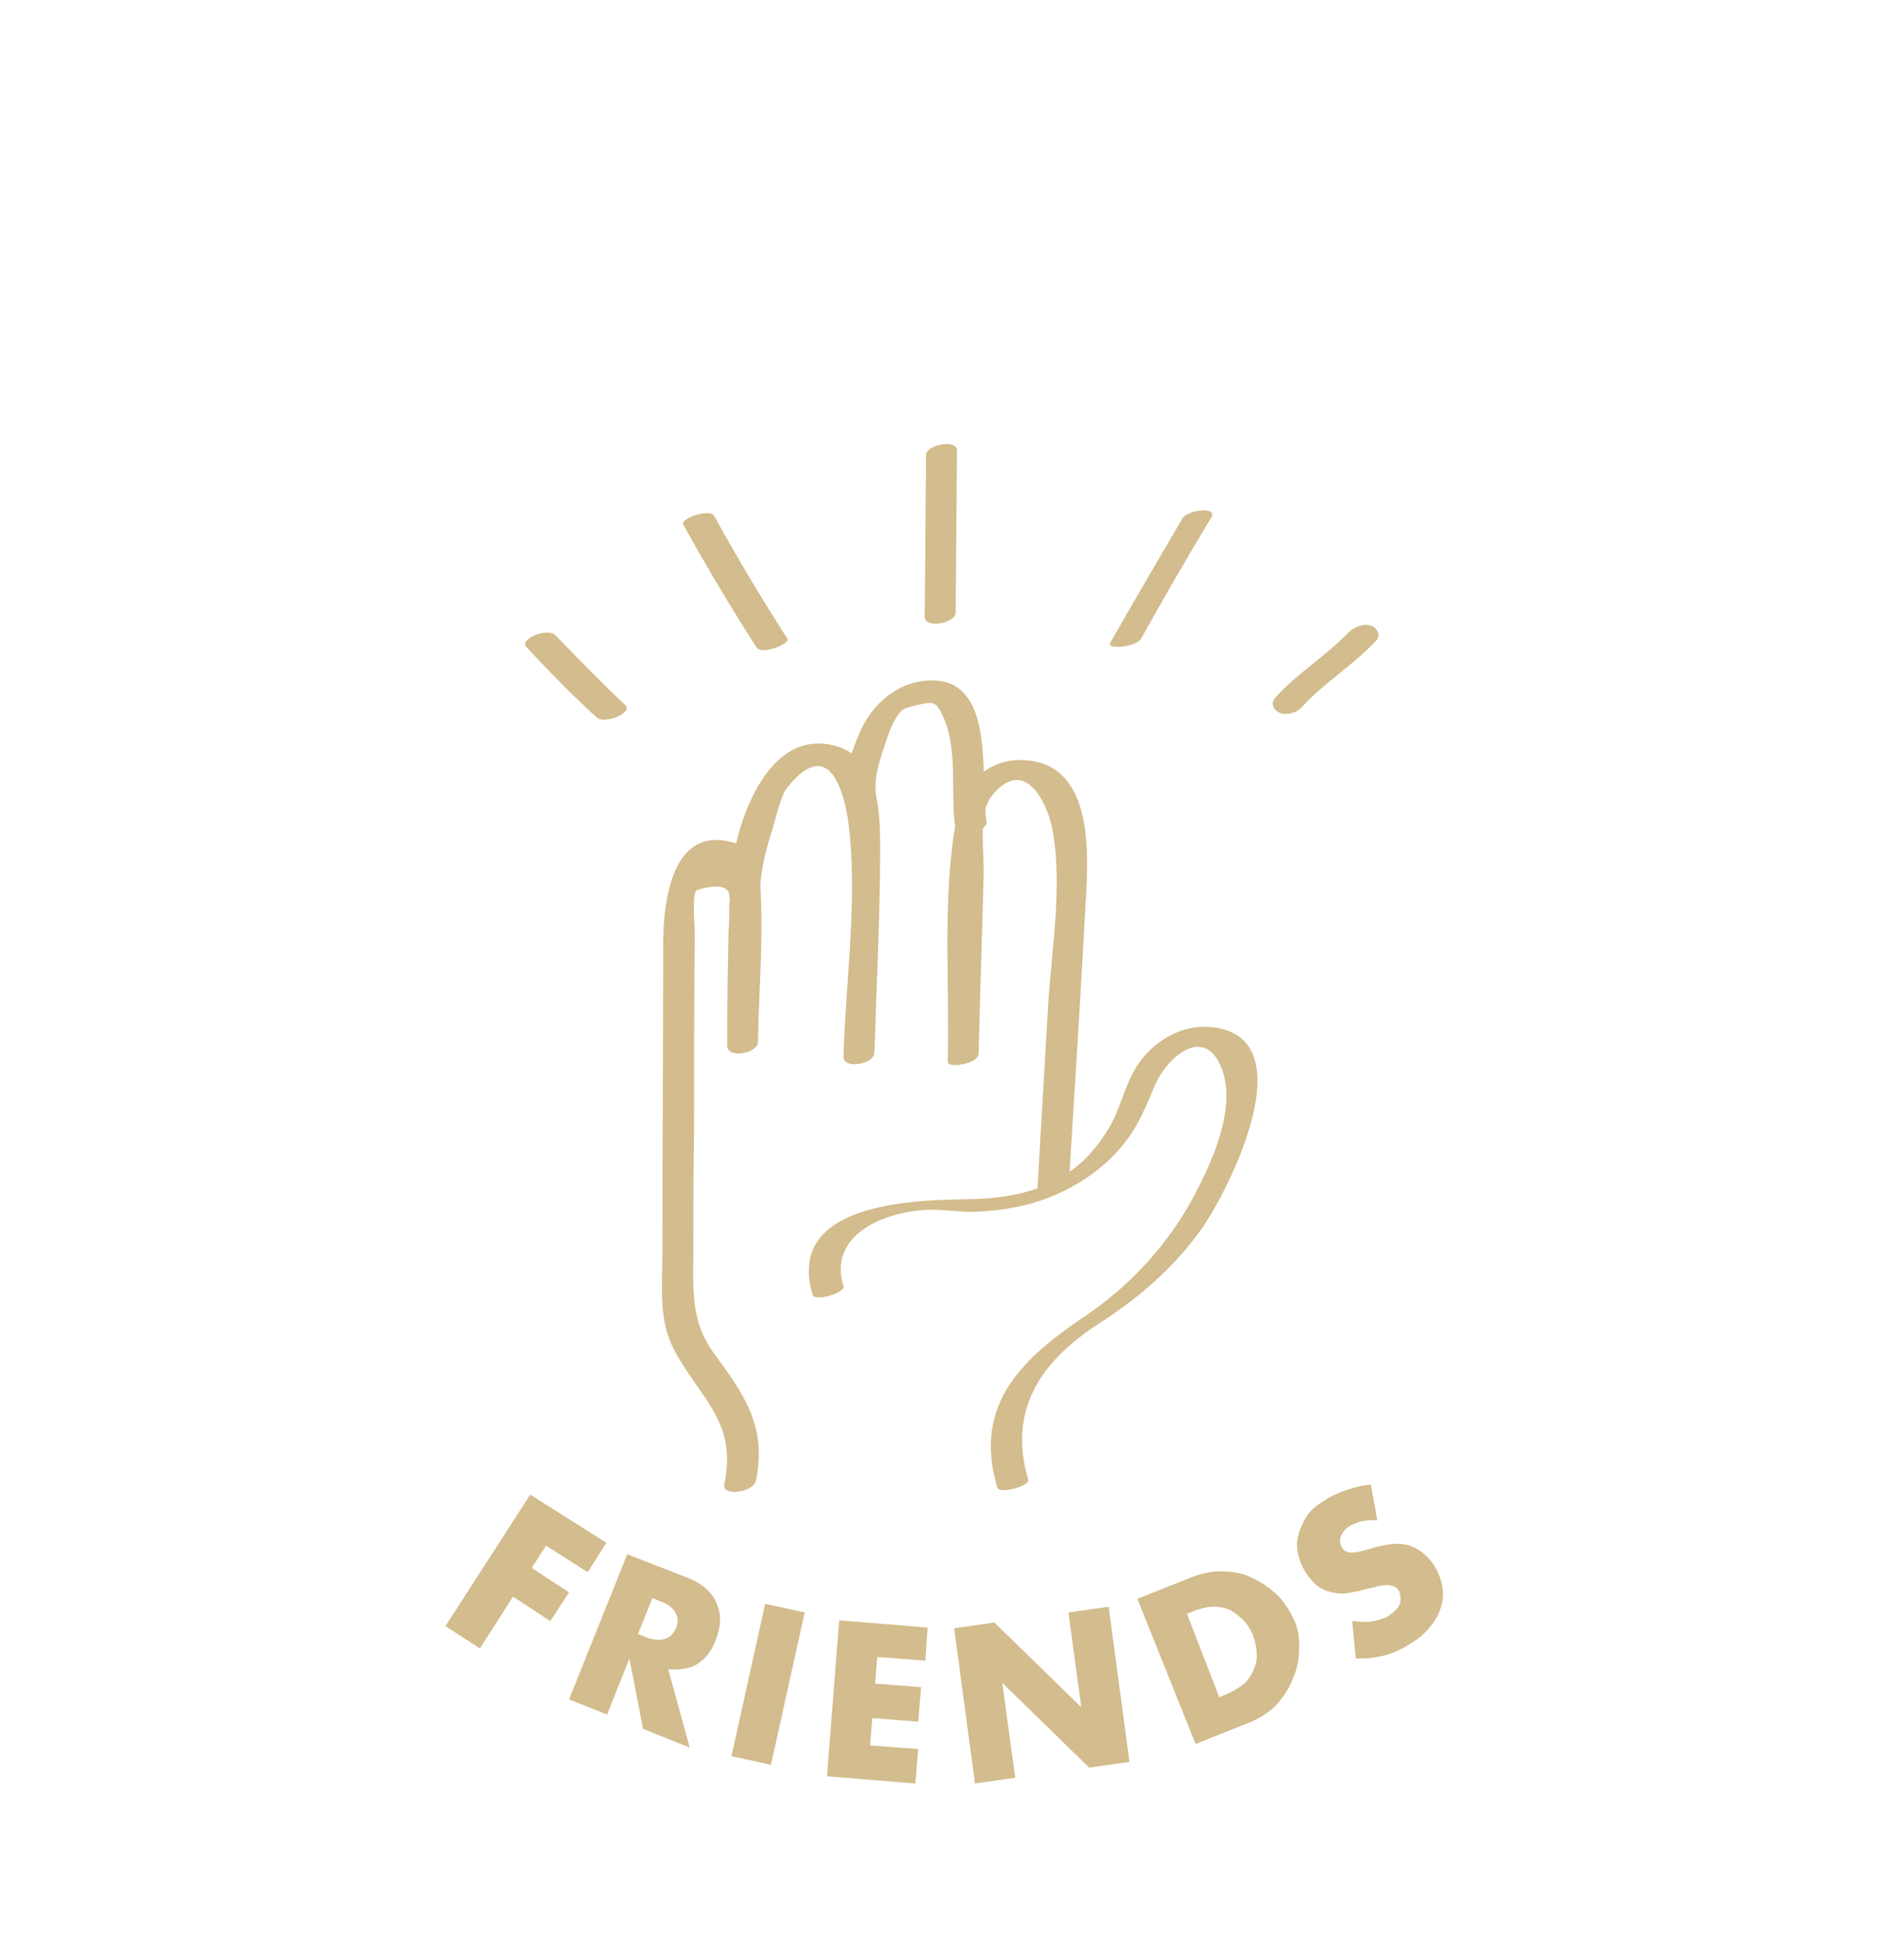 <?xml version="1.0" encoding="utf-8"?>
<!-- Generator: Adobe Illustrator 22.1.0, SVG Export Plug-In . SVG Version: 6.00 Build 0)  -->
<svg version="1.1" id="Layer_1" xmlns="http://www.w3.org/2000/svg" xmlns:xlink="http://www.w3.org/1999/xlink" x="0px" y="0px"
	 viewBox="0 0 265 270" style="enable-background:new 0 0 265 270;" xml:space="preserve">
<style type="text/css">
	.st0{fill:#d3bc8d;}
</style>
<g>
	<g>
		<g>
			<g>
				<path class="st0" d="M105.2,206.1c1.6-7.7-1.7-12.1-6-18c-3.2-4.5-2.7-9.2-2.7-14.5c0-5.4,0-10.7,0.1-16.1
					c0-9.2,0-18.4,0.1-27.6c0-0.9-0.4-5.2,0.2-6c3.5-1.1,5.1-0.5,4.6,1.9c0,1.3,0,2.6-0.1,3.9c-0.1,5.3-0.2,10.5-0.2,15.8
					c0,1.9,4.3,1.1,4.3-0.5c0.1-7.2,0.8-14.7,0.3-21.9c-0.2-2.7-0.7-4.9-3.6-5.8c-8.9-2.7-9.9,8.7-9.9,14.2
					c0,14.2-0.1,28.4-0.1,42.6c0,4.5-0.6,9.4,1.5,13.5c3.6,7,9,10.1,7.1,19C100.5,208.3,104.8,207.7,105.2,206.1L105.2,206.1z"/>
			</g>
		</g>
		<g>
			<g>
				<path class="st0" d="M143.1,205.9c-2.9-9.8,1.9-16.6,10-21.8c5.4-3.5,10.2-7.6,14-12.9c3.9-5.4,15.1-27.5,1-28.3
					c-3.9-0.2-7.6,2.1-9.7,5.2c-1.9,2.8-2.4,6.3-4.2,9.1c-4.4,7.3-11,9.6-19.7,9.7c-7.7,0.1-25.2,0.6-21.4,13.3
					c0.3,1,4.6-0.3,4.3-1.2c-2.1-6.8,4.9-10.1,11-10.6c2.6-0.2,5.4,0.4,8,0.2c3.7-0.2,7.3-0.9,10.7-2.4c3.8-1.7,7.2-4.2,9.7-7.5
					c1.8-2.4,2.8-5,4-7.8c1.7-3.8,6.8-8.3,9.2-2.3c2.2,5.5-1.3,13.1-3.9,18c-3.5,6.5-8.6,12.1-14.7,16.3
					c-8.8,5.9-16.1,12.3-12.6,24.1C139.1,208,143.4,206.8,143.1,205.9L143.1,205.9z"/>
			</g>
		</g>
		<g>
			<g>
				<path class="st0" d="M148.8,164.2c0.8-12.8,1.6-25.7,2.3-38.5c0.4-6.7,1.2-19.2-8.3-19.9c-5.4-0.4-8.8,3.4-9.7,8.3
					c-2,10.7-0.9,22.8-1.2,33.7c0,0.9,4.3,0.3,4.3-1.2c0.2-8.3,0.5-16.6,0.7-24.9c0.1-3-0.8-8.5,1.1-10.9c4.7-5.9,8,1.2,8.6,5.3
					c1.2,7.6-0.2,15.9-0.7,23.5c-0.5,8.6-1,17.1-1.5,25.7C144.5,166.3,148.7,165.7,148.8,164.2L148.8,164.2z"/>
			</g>
		</g>
		<g>
			<g>
				<path class="st0" d="M121.7,146.5c0.3-9.5,0.8-19.1,0.8-28.6c0-4.9-0.2-12.2-5.9-14c-10.6-3.3-15.1,13.2-15.1,20.6
					c0,2,4.3,1.2,4.3-0.4c0-3.1,0.9-6.1,1.8-9c0.4-1.4,1.1-4.4,1.9-5.4c6.3-8,8.1,1.8,8.5,4.2c1.5,10.6-0.3,22.4-0.6,33.1
					C117.3,148.9,121.7,148.1,121.7,146.5L121.7,146.5z"/>
			</g>
		</g>
		<g>
			<g>
				<path class="st0" d="M121.9,110.3c-0.3-2.2,0.7-5,1.4-7.1c0.4-1.1,0.7-2.1,1.3-3.1c0.9-1.5,1.1-1.5,3.1-2
					c2.3-0.5,2.6-0.5,3.6,1.7c2.1,4.6,0.9,10.8,1.7,15.7c0.2,1.2,4.6,0.2,4.3-1.2c-1-6,1.5-20.1-8.1-19.6c-4,0.2-7.4,2.9-9.2,6.5
					c-1.3,2.7-2.8,7.1-2.4,10.2C117.8,112.7,122.1,111.7,121.9,110.3L121.9,110.3z"/>
			</g>
		</g>
	</g>
	<g>
		<path class="st0" d="M81.8,218.8l-5.8-3.7l-2,3.1l5.2,3.4l-2.6,4l-5.2-3.4l-4.6,7.2l-4.8-3.1L73.8,208l10.6,6.7L81.8,218.8z"/>
		<path class="st0" d="M96,243.2l-6.5-2.6l-1.9-9.8l-3.1,7.8l-5.3-2.1l8.1-20.2l8.2,3.2c1.1,0.4,2.1,1,2.8,1.6
			c0.7,0.7,1.2,1.3,1.5,2.2c0.3,0.8,0.5,1.6,0.4,2.4c0,0.9-0.3,1.7-0.6,2.6c-0.6,1.6-1.5,2.6-2.6,3.3s-2.5,0.8-4,0.7L96,243.2z
			 M88.8,227.4l1,0.4c1,0.4,1.9,0.5,2.7,0.3c0.7-0.2,1.2-0.7,1.6-1.5c0.3-0.8,0.3-1.5-0.1-2.2c-0.4-0.7-1.1-1.2-2.2-1.6l-1-0.4
			L88.8,227.4z"/>
		<path class="st0" d="M112,224.4l-4.7,21.2l-5.5-1.2l4.7-21.2L112,224.4z"/>
		<path class="st0" d="M128.8,231.1l-6.7-0.5l-0.3,3.7l6.4,0.5l-0.4,4.8l-6.4-0.5l-0.3,3.8l6.7,0.5l-0.4,4.8l-12.3-1l1.7-21.7
			l12.3,1L128.8,231.1z"/>
		<path class="st0" d="M135.7,248.2l-2.9-21.6l5.6-0.8l12.1,11.8l-1.8-13.2l5.6-0.8l2.9,21.6l-5.6,0.8l-12.1-11.8l1.8,13.2
			L135.7,248.2z"/>
		<path class="st0" d="M158.3,222.5l7.8-3.1c1.4-0.5,2.8-0.8,4.2-0.7c1.5,0,2.8,0.3,4,0.9c1.3,0.6,2.4,1.4,3.4,2.3
			c1,1,1.8,2.2,2.4,3.5s0.8,2.7,0.7,4.2c0,1.4-0.3,2.8-0.9,4.1c-0.5,1.3-1.3,2.5-2.2,3.5c-0.9,1-2.2,1.8-3.5,2.4l-7.8,3.1
			L158.3,222.5z M169.7,236.2l1.2-0.5c0.9-0.4,1.6-0.9,2.3-1.4c0.6-0.6,1-1.2,1.3-2c0.3-0.7,0.5-1.4,0.4-2.2c0-0.8-0.2-1.6-0.5-2.5
			c-0.3-0.8-0.8-1.5-1.3-2.1c-0.5-0.5-1.2-1-1.8-1.4c-0.7-0.3-1.4-0.5-2.3-0.5s-1.7,0.2-2.6,0.5l-1.2,0.5L169.7,236.2z"/>
		<path class="st0" d="M191.7,211.6c-0.8-0.1-1.5,0-2.2,0.1c-0.6,0.2-1.2,0.4-1.7,0.7c-0.6,0.4-1,0.9-1.2,1.5
			c-0.2,0.6-0.1,1,0.2,1.5c0.2,0.3,0.4,0.5,0.8,0.6c0.3,0.1,0.7,0.1,1.2,0c0.4,0,0.8-0.2,1.3-0.3c0.5-0.1,1-0.3,1.4-0.4
			c1.9-0.5,3.5-0.6,4.7-0.2c1.2,0.4,2.4,1.3,3.3,2.6c0.6,0.9,1,1.9,1.2,2.9c0.2,0.9,0.2,1.9-0.1,2.9s-0.7,1.9-1.4,2.7
			c-0.7,0.9-1.5,1.7-2.7,2.4c-2.3,1.6-4.9,2.3-7.8,2.2l-0.5-5.2c1.1,0.1,2.1,0.2,3,0c0.9-0.2,1.7-0.4,2.3-0.9c0.8-0.6,1.2-1,1.4-1.7
			c0.1-0.6,0-1.2-0.2-1.6c-0.2-0.3-0.4-0.5-0.6-0.6c-0.3-0.1-0.6-0.2-0.9-0.2c-0.3,0-0.8,0-1.2,0.1c-0.5,0.1-1,0.3-1.7,0.4
			c-0.7,0.2-1.4,0.4-2.2,0.5c-0.7,0.2-1.5,0.2-2.2,0.1c-0.7-0.1-1.4-0.3-2.1-0.7s-1.3-1.1-1.9-1.9c-0.6-0.9-1-1.8-1.2-2.7
			c-0.2-0.9-0.3-1.8,0-2.7c0.2-0.9,0.6-1.7,1.1-2.6c0.6-0.9,1.3-1.5,2.4-2.2c0.9-0.6,1.9-1.1,3.1-1.5c1.1-0.4,2.3-0.7,3.5-0.8
			L191.7,211.6z"/>
	</g>
	<g>
		<g>
			<g>
				<path class="st0" d="M73.3,90.1c3.1,3.3,6.3,6.6,9.7,9.7c1.1,1.1,5.2-0.6,4-1.7c-3.3-3.1-6.5-6.4-9.7-9.7
					C76.3,87.3,72.1,88.9,73.3,90.1L73.3,90.1z"/>
			</g>
		</g>
		<g>
			<g>
				<path class="st0" d="M95.1,73c3.2,5.8,6.6,11.5,10.2,17.1c0.7,1.1,4.7-0.5,4.3-1.2c-3.6-5.6-7-11.3-10.2-17.1
					C98.7,70.7,94.6,72.2,95.1,73L95.1,73z"/>
			</g>
		</g>
		<g>
			<g>
				<path class="st0" d="M128.9,63.3c-0.1,7.5-0.1,15-0.2,22.5c0,1.8,4.3,0.9,4.3-0.5c0.1-7.5,0.1-15,0.2-22.5
					C133.3,61,128.9,61.9,128.9,63.3L128.9,63.3z"/>
			</g>
		</g>
		<g>
			<g>
				<path class="st0" d="M164.6,72.1c-3.4,5.8-6.8,11.6-10.1,17.4c-0.5,0.9,3.6,0.6,4.3-0.6c3.2-5.7,6.4-11.3,9.8-16.9
					C169.5,70.4,165.3,71,164.6,72.1L164.6,72.1z"/>
			</g>
		</g>
		<g>
			<g>
				<path class="st0" d="M187.8,87.9c-3.2,3.4-7.2,5.7-10.3,9.2c-0.7,0.8-0.3,1.7,0.6,2.1c1,0.4,2.4,0,3.1-0.8
					c3.1-3.4,7.1-5.8,10.3-9.2c0.7-0.7,0.3-1.7-0.6-2.1C189.9,86.7,188.6,87.2,187.8,87.9L187.8,87.9z"/>
			</g>
		</g>
	</g>
</g>
</svg>

